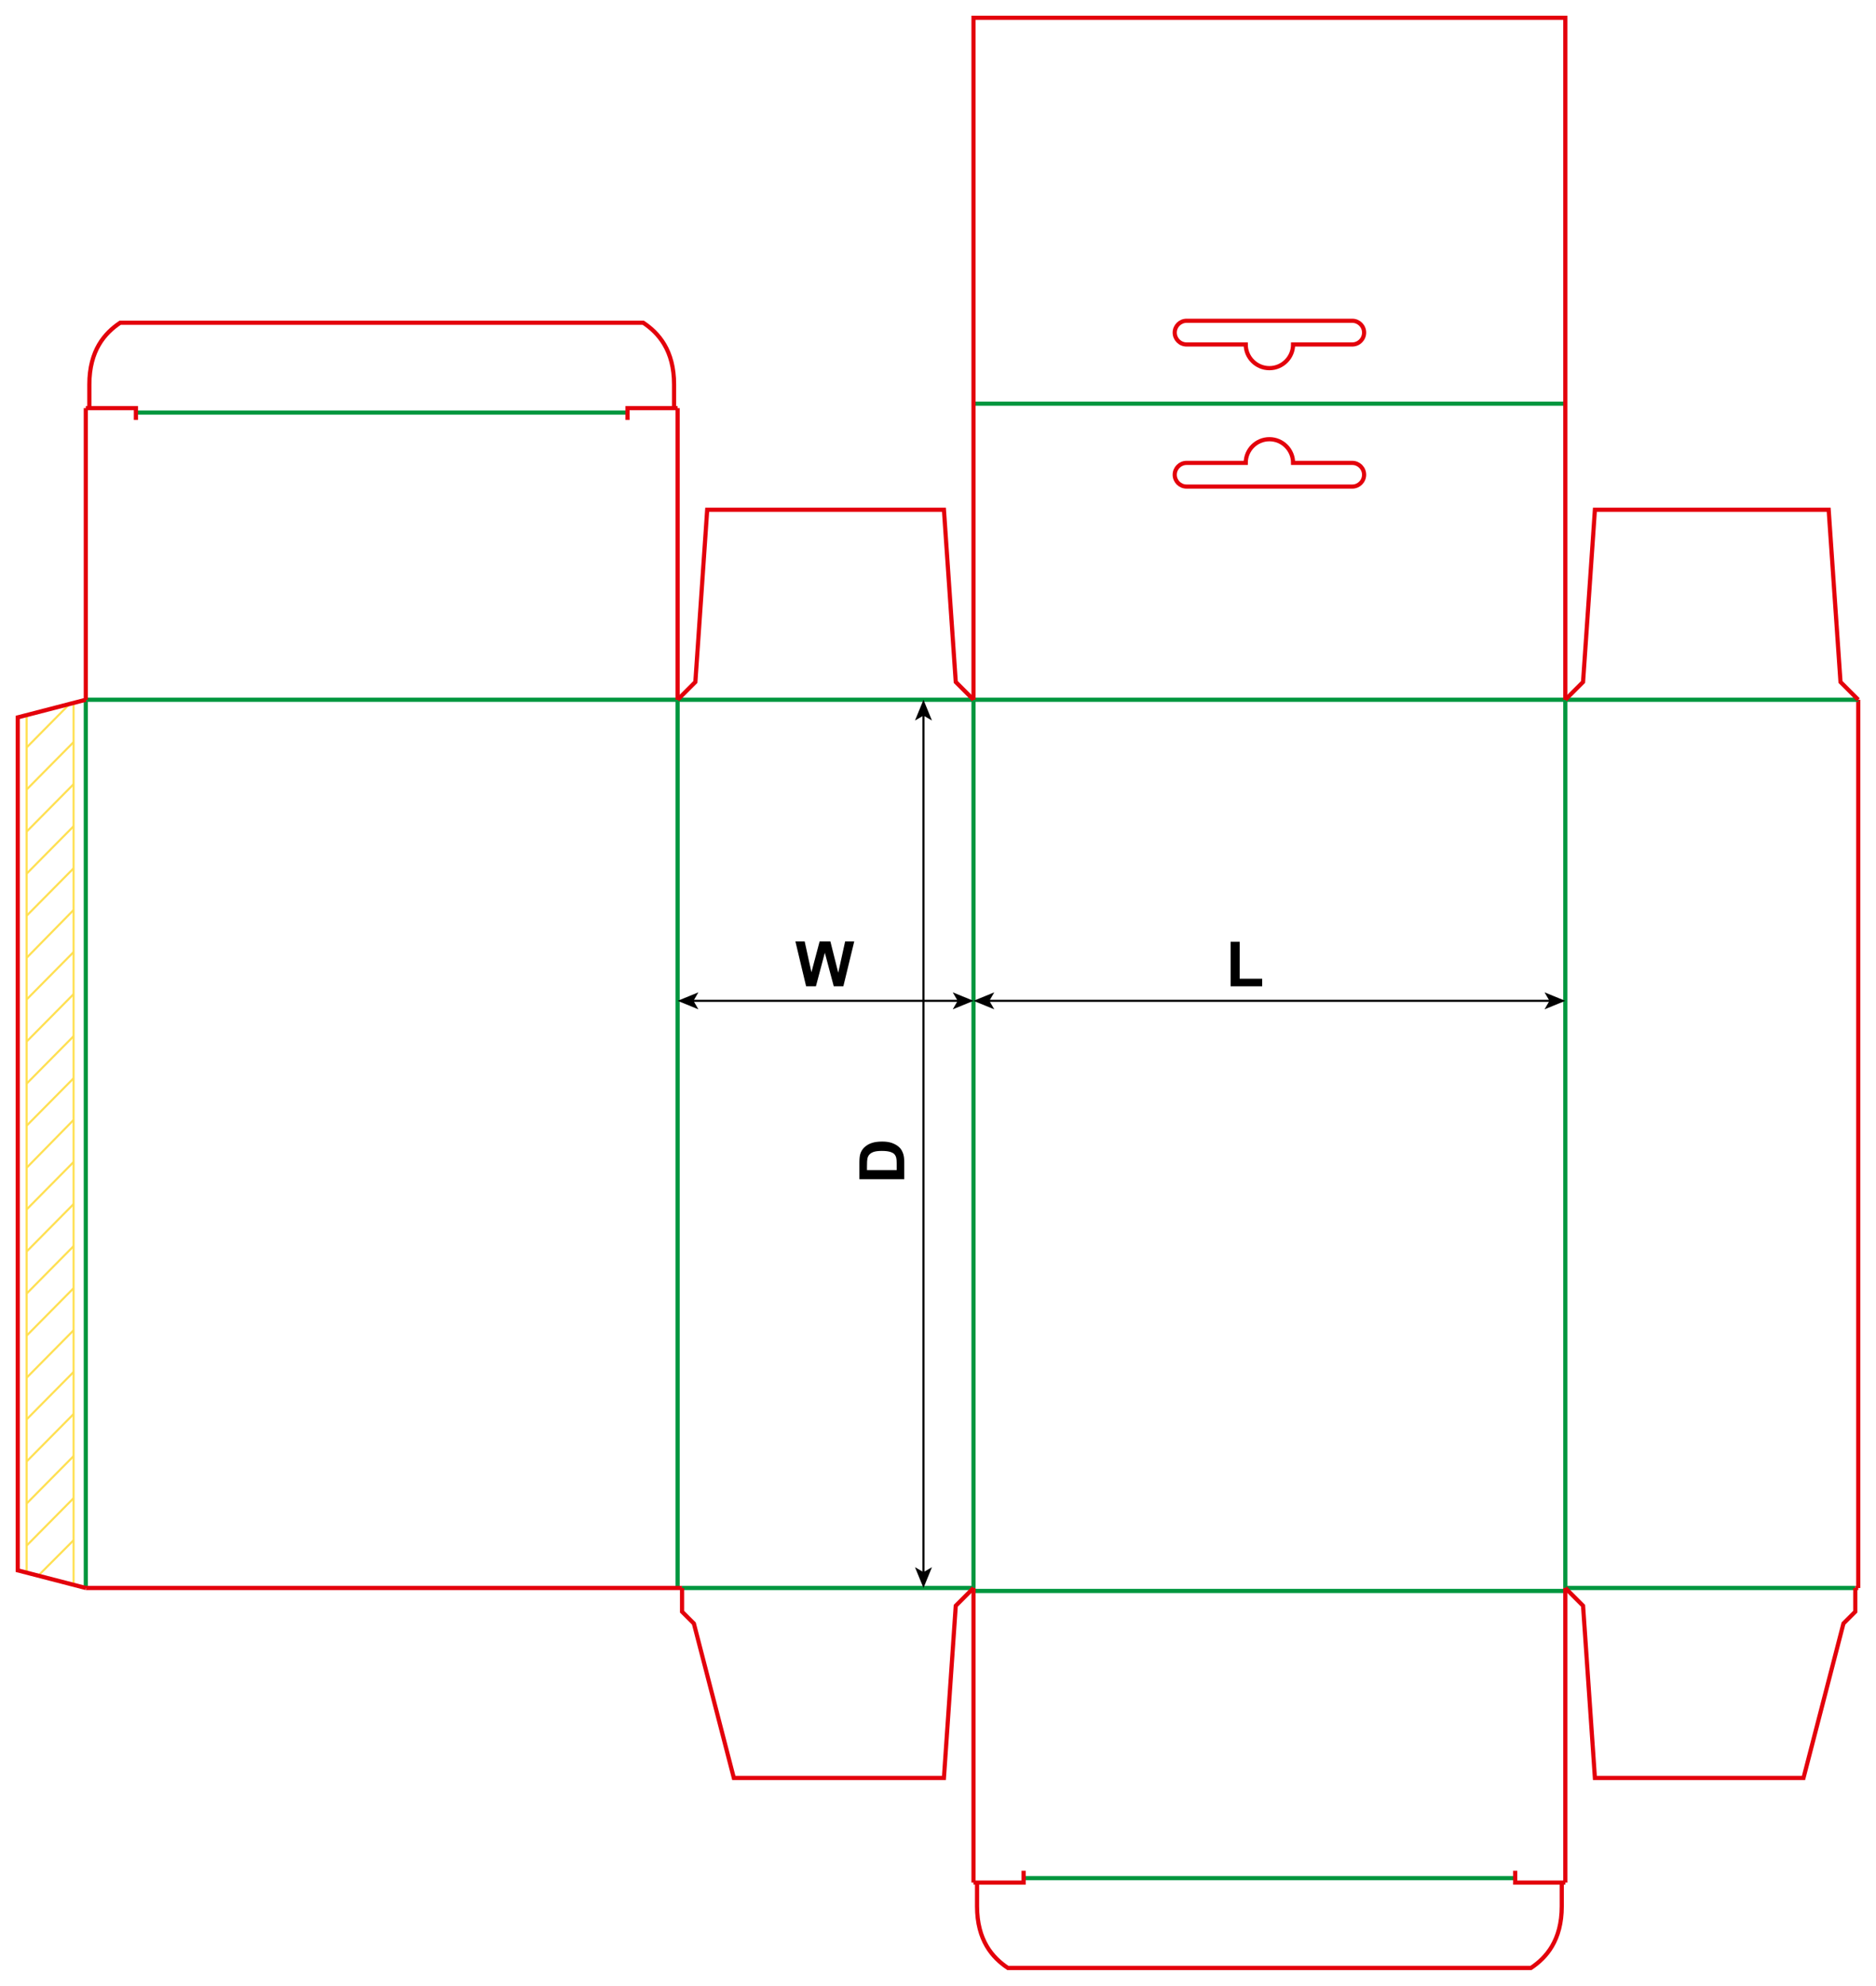 <?xml version="1.0" encoding="iso-8859-1"?> <!-- Generator: Adobe Illustrator 21.1.0, SVG Export Plug-In . SVG Version: 6.00 Build 0)  --> <svg version="1.1" id="Layer_1" xmlns="http://www.w3.org/2000/svg" xmlns:xlink="http://www.w3.org/1999/xlink" x="0px" y="0px" viewBox="0 0 898.58 950.57" style="enable-background:new 0 0 898.58 950.57;" xml:space="preserve"> <g>  <line style="fill:none;stroke:#FFE053;stroke-width:1;stroke-miterlimit:10;" x1="12.751" y1="752.455" x2="12.751" y2="342.679"/>  <line style="fill:none;stroke:#FFE053;stroke-width:1;stroke-miterlimit:10;" x1="35.242" y1="336.582" x2="35.242" y2="758.552"/>  <line style="fill:none;stroke:#FFE053;stroke-width:1;stroke-miterlimit:10;" x1="12.751" y1="559.022" x2="35.242" y2="536.112"/>  <line style="fill:none;stroke:#FFE053;stroke-width:1;stroke-miterlimit:10;" x1="12.751" y1="538.884" x2="35.242" y2="516.159"/>  <line style="fill:none;stroke:#FFE053;stroke-width:1;stroke-miterlimit:10;" x1="12.751" y1="518.746" x2="35.242" y2="496.022"/>  <line style="fill:none;stroke:#FFE053;stroke-width:1;stroke-miterlimit:10;" x1="12.751" y1="498.608" x2="35.242" y2="475.884"/>  <line style="fill:none;stroke:#FFE053;stroke-width:1;stroke-miterlimit:10;" x1="12.751" y1="478.47" x2="35.242" y2="455.746"/>  <line style="fill:none;stroke:#FFE053;stroke-width:1;stroke-miterlimit:10;" x1="12.751" y1="458.517" x2="35.242" y2="435.608"/>  <line style="fill:none;stroke:#FFE053;stroke-width:1;stroke-miterlimit:10;" x1="12.751" y1="438.379" x2="35.242" y2="415.655"/>  <line style="fill:none;stroke:#FFE053;stroke-width:1;stroke-miterlimit:10;" x1="12.751" y1="418.242" x2="35.242" y2="395.517"/>  <line style="fill:none;stroke:#FFE053;stroke-width:1;stroke-miterlimit:10;" x1="12.751" y1="398.104" x2="35.242" y2="375.379"/>  <line style="fill:none;stroke:#FFE053;stroke-width:1;stroke-miterlimit:10;" x1="12.751" y1="377.966" x2="35.242" y2="355.242"/>  <line style="fill:none;stroke:#FFE053;stroke-width:1;stroke-miterlimit:10;" x1="12.751" y1="357.828" x2="33.214" y2="337.136"/>  <line style="fill:none;stroke:#FFE053;stroke-width:1;stroke-miterlimit:10;" x1="12.751" y1="578.975" x2="35.242" y2="556.25"/>  <line style="fill:none;stroke:#FFE053;stroke-width:1;stroke-miterlimit:10;" x1="12.751" y1="599.112" x2="35.242" y2="576.388"/>  <line style="fill:none;stroke:#FFE053;stroke-width:1;stroke-miterlimit:10;" x1="12.751" y1="619.25" x2="35.242" y2="596.526"/>  <line style="fill:none;stroke:#FFE053;stroke-width:1;stroke-miterlimit:10;" x1="12.751" y1="639.388" x2="35.242" y2="616.664"/>  <line style="fill:none;stroke:#FFE053;stroke-width:1;stroke-miterlimit:10;" x1="12.751" y1="659.526" x2="35.242" y2="636.802"/>  <line style="fill:none;stroke:#FFE053;stroke-width:1;stroke-miterlimit:10;" x1="12.751" y1="679.479" x2="35.242" y2="656.755"/>  <line style="fill:none;stroke:#FFE053;stroke-width:1;stroke-miterlimit:10;" x1="12.751" y1="699.617" x2="35.242" y2="676.892"/>  <line style="fill:none;stroke:#FFE053;stroke-width:1;stroke-miterlimit:10;" x1="12.751" y1="719.755" x2="35.242" y2="697.03"/>  <line style="fill:none;stroke:#FFE053;stroke-width:1;stroke-miterlimit:10;" x1="12.751" y1="739.892" x2="35.242" y2="717.168"/>  <line style="fill:none;stroke:#FFE053;stroke-width:1;stroke-miterlimit:10;" x1="18.65" y1="753.933" x2="35.242" y2="737.306"/> </g> <line style="fill:none;stroke:#00963E;stroke-width:2;stroke-miterlimit:10;" x1="41.1" y1="334.97" x2="41.1" y2="760.17"/> <line style="fill:none;stroke:#00963E;stroke-width:2;stroke-miterlimit:10;" x1="324.57" y1="334.97" x2="324.57" y2="760.17"/> <line style="fill:none;stroke:#00963E;stroke-width:2;stroke-miterlimit:10;" x1="466.3" y1="334.97" x2="466.3" y2="760.17"/> <line style="fill:none;stroke:#00963E;stroke-width:2;stroke-miterlimit:10;" x1="749.76" y1="334.97" x2="749.76" y2="760.17"/> <line style="fill:none;stroke:#E3000B;stroke-width:2;stroke-miterlimit:10;" x1="890.08" y1="334.97" x2="890.08" y2="760.17"/> <line style="fill:none;stroke:#00963E;stroke-width:2;stroke-miterlimit:10;" x1="41.1" y1="334.97" x2="890.08" y2="334.97"/> <line style="fill:none;stroke:#E3000B;stroke-width:2;stroke-miterlimit:10;" x1="41.1" y1="760.17" x2="326.69" y2="760.17"/> <line style="fill:none;stroke:#00963E;stroke-width:2;stroke-miterlimit:10;" x1="326.69" y1="760.17" x2="466.3" y2="760.17"/> <line style="fill:none;stroke:#00963E;stroke-width:2;stroke-miterlimit:10;" x1="466.3" y1="761.59" x2="749.76" y2="761.59"/> <line style="fill:none;stroke:#00963E;stroke-width:2;stroke-miterlimit:10;" x1="749.76" y1="760.17" x2="888.66" y2="760.17"/> <line style="fill:none;stroke:#E3000B;stroke-width:2;stroke-miterlimit:10;" x1="888.66" y1="760.17" x2="890.08" y2="760.17"/> <polyline style="fill:none;stroke:#E3000B;stroke-width:2;stroke-miterlimit:10;" points="41.1,334.97 8.5,343.41 8.5,751.73 41.1,760.17 "/> <polyline style="fill:none;stroke:#E3000B;stroke-width:2;stroke-miterlimit:10;" points="324.57,334.97 333.07,326.47 338.74,244.02 452.13,244.02 457.8,326.47 466.3,334.97 "/> <polyline style="fill:none;stroke:#E3000B;stroke-width:2;stroke-miterlimit:10;" points="890.077,334.97 881.577,326.47 875.907,244.02 763.937,244.02 758.267,326.47 749.767,334.97 "/> <line style="fill:none;stroke:#E3000B;stroke-width:2;stroke-miterlimit:10;" x1="41.1" y1="334.97" x2="41.1" y2="195.37"/> <line style="fill:none;stroke:#E3000B;stroke-width:2;stroke-miterlimit:10;" x1="324.57" y1="334.97" x2="324.57" y2="195.37"/> <line style="fill:none;stroke:#00963E;stroke-width:2;stroke-miterlimit:10;" x1="65.1" y1="197.49" x2="300.57" y2="197.49"/> <polyline style="fill:none;stroke:#E3000B;stroke-width:2;stroke-miterlimit:10;" points="41.1,195.37 65.1,195.37 65.1,201.03 "/> <polyline style="fill:none;stroke:#E3000B;stroke-width:2;stroke-miterlimit:10;" points="324.57,195.37 300.57,195.37 300.57,201.03 "/> <path style="fill:none;stroke:#E3000B;stroke-width:2;stroke-miterlimit:10;" d="M42.8,195.37v-11.34 c0-16.32,7.39-24.62,14.77-29.54H308.1c7.38,4.92,14.77,13.22,14.77,29.54v11.34"/> <line style="fill:none;stroke:#00963E;stroke-width:2;stroke-miterlimit:10;" x1="466.3" y1="193.24" x2="749.76" y2="193.24"/> <polyline style="fill:none;stroke:#E3000B;stroke-width:2;stroke-miterlimit:10;" points="466.3,334.97 466.3,8.51 749.76,8.51 749.76,334.97 "/> <path style="fill:none;stroke:#E3000B;stroke-width:2;stroke-miterlimit:10;" d="M608.03,210.25c6.26,0,11.34,5.07,11.34,11.34 h28.35c3.13,0,5.67,2.53,5.67,5.67c0,3.13-2.54,5.66-5.67,5.66h-79.37c-3.13,0-5.67-2.53-5.67-5.66c0-3.14,2.54-5.67,5.67-5.67 h28.34C596.69,215.32,601.77,210.25,608.03,210.25z"/> <path style="fill:none;stroke:#E3000B;stroke-width:2;stroke-miterlimit:10;" d="M608.03,176.236c6.26,0,11.34-5.08,11.34-11.34 h28.35c3.13,0,5.67-2.54,5.67-5.67s-2.54-5.67-5.67-5.67h-79.37c-3.13,0-5.67,2.54-5.67,5.67s2.54,5.67,5.67,5.67h28.34 C596.69,171.156,601.77,176.236,608.03,176.236z"/> <polyline style="fill:none;stroke:#E3000B;stroke-width:2;stroke-miterlimit:10;" points="749.76,760.167 758.27,768.677 763.94,851.117 863.85,851.117 882.99,777.177 888.66,771.507 888.66,760.167 "/> <line style="fill:none;stroke:#E3000B;stroke-width:2;stroke-miterlimit:10;" x1="466.3" y1="760.167" x2="466.3" y2="901.197"/> <line style="fill:none;stroke:#E3000B;stroke-width:2;stroke-miterlimit:10;" x1="749.76" y1="760.167" x2="749.76" y2="901.197"/> <line style="fill:none;stroke:#00963E;stroke-width:2;stroke-miterlimit:10;" x1="490.3" y1="899.067" x2="725.76" y2="899.067"/> <polyline style="fill:none;stroke:#E3000B;stroke-width:2;stroke-miterlimit:10;" points="466.3,901.197 490.3,901.197 490.3,895.527 "/> <polyline style="fill:none;stroke:#E3000B;stroke-width:2;stroke-miterlimit:10;" points="749.76,901.197 725.76,901.197 725.76,895.527 "/> <path style="fill:none;stroke:#E3000B;stroke-width:2;stroke-miterlimit:10;" d="M468,901.197v11.33c0,16.32,7.38,24.62,14.77,29.54 H733.3c7.38-4.92,14.76-13.22,14.76-29.54v-11.33"/> <polyline style="fill:none;stroke:#E3000B;stroke-width:2;stroke-miterlimit:10;" points="466.298,760.167 457.798,768.677 452.128,851.117 351.498,851.117 332.358,777.177 326.688,771.507 326.688,760.167 "/> <g> <g> <line style="fill:none;stroke:#000000;stroke-miterlimit:10;" x1="473.361" y1="479.098" x2="742.699" y2="479.098"/> <g> <polygon points="466.3,479.098 476.249,483.163 473.888,479.098 476.249,475.033 			"/> </g> <g> <polygon points="749.76,479.098 739.811,483.163 742.172,479.098 739.811,475.033 			"/> </g> </g> </g> <g> <g> <line style="fill:none;stroke:#000000;stroke-miterlimit:10;" x1="331.631" y1="479.098" x2="459.239" y2="479.098"/> <g> <polygon points="324.57,479.098 334.519,483.163 332.158,479.098 334.519,475.033 			"/> </g> <g> <polygon points="466.3,479.098 456.351,483.163 458.712,479.098 456.351,475.033 			"/> </g> </g> </g> <g> <g> <line style="fill:none;stroke:#000000;stroke-miterlimit:10;" x1="442.333" y1="342.028" x2="442.333" y2="753.106"/> <g> <polygon points="442.333,334.967 438.268,344.916 442.333,342.555 446.398,344.916 			"/> </g> <g> <polygon points="442.333,760.167 438.268,750.218 442.333,752.579 446.398,750.218 			"/> </g> </g> </g> <g> <path d="M589.454,472.135v-21.299h4.336v17.681h10.781v3.618H589.454z"/> </g> <g> <path d="M386.115,472.135l-5.127-21.475h4.438l3.237,14.751l3.926-14.751h5.156l3.765,15l3.296-15h4.365l-5.215,21.475h-4.6 l-4.277-16.055l-4.263,16.055H386.115z"/> </g> <g> <path d="M411.641,564.465v-7.925c0-1.787,0.137-3.149,0.41-4.087c0.371-1.26,1.03-2.339,1.978-3.237s2.107-1.582,3.479-2.051 s3.064-0.703,5.076-0.703c1.768,0,3.291,0.22,4.57,0.659c1.563,0.537,2.827,1.304,3.794,2.3c0.732,0.752,1.304,1.768,1.714,3.047 c0.303,0.957,0.454,2.236,0.454,3.838v8.159H411.641z M415.273,560.129h14.224v-3.237c0-1.211-0.068-2.085-0.205-2.622 c-0.176-0.703-0.474-1.286-0.894-1.75s-1.111-0.843-2.073-1.136s-2.273-0.439-3.933-0.439s-2.935,0.146-3.823,0.439 s-1.582,0.703-2.08,1.23s-0.835,1.196-1.011,2.007c-0.137,0.605-0.205,1.792-0.205,3.56V560.129z"/> </g> </svg> 